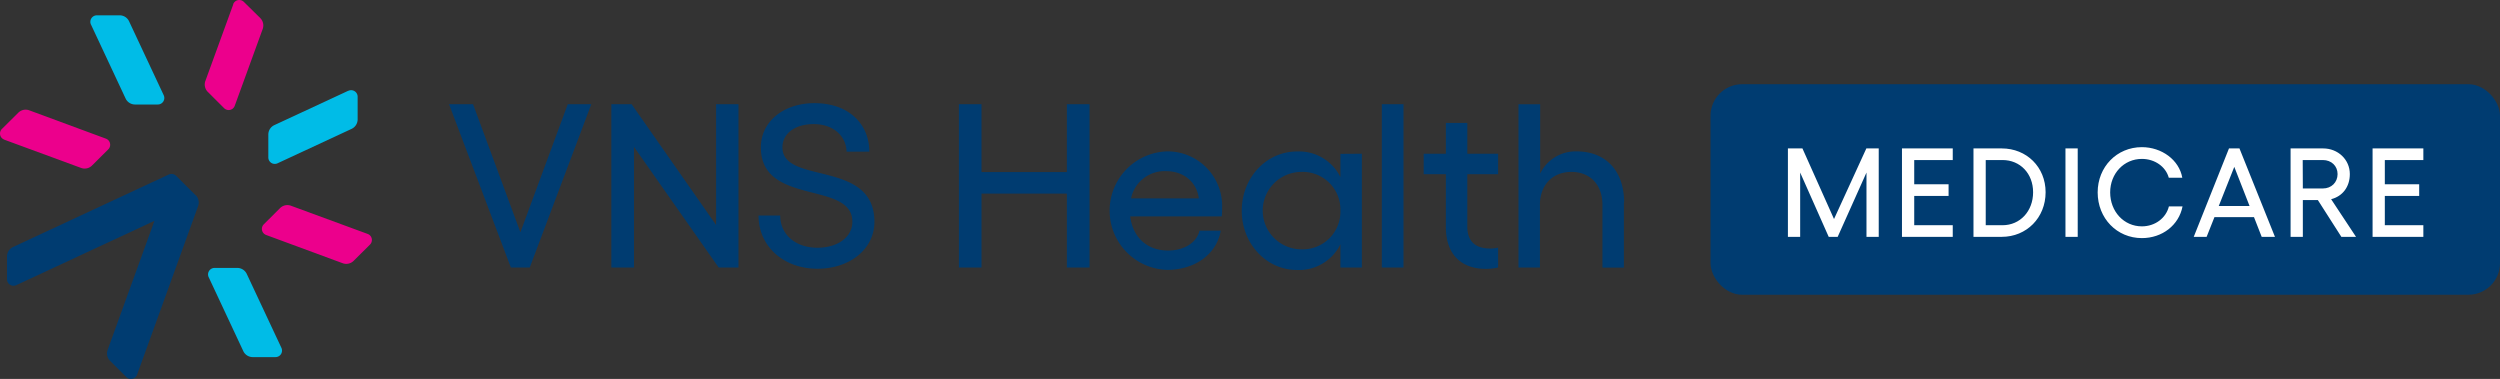 <?xml version="1.0" encoding="UTF-8"?> <svg xmlns="http://www.w3.org/2000/svg" width="475" height="72" fill="none"><rect width="100%" height="100%" fill="#333333" stroke="none"/><path d="m39.649 52.665 6.576 14.045a1.98 1.98 0 0 0 1.767 1.14h4.358a1.237 1.237 0 0 0 1.114-1.768l-6.576-14.027a1.988 1.988 0 0 0-1.768-1.15h-4.358a1.237 1.237 0 0 0-1.113 1.768" fill="#00BCE7"></path><path d="M44.324.816 39.02 15.383a1.988 1.988 0 0 0 .468 2.086l3.085 3.076a1.229 1.229 0 0 0 2.033-.46L49.91 5.519a1.997 1.997 0 0 0-.468-2.095L46.33.357a1.238 1.238 0 0 0-2.033.46" fill="#EC008C"></path><path d="m17.287 4.67 6.576 14.045a1.98 1.98 0 0 0 1.768 1.14h4.358a1.237 1.237 0 0 0 1.113-1.768L24.526 4.051a1.98 1.98 0 0 0-1.767-1.14H18.4a1.237 1.237 0 0 0-1.114 1.768" fill="#00BCE7"></path><path d="m.828 26.546 14.567 5.356a1.963 1.963 0 0 0 2.086-.45l3.093-3.076a1.237 1.237 0 0 0-.45-2.033L5.556 20.96a1.979 1.979 0 0 0-2.086.46L.37 24.494a1.229 1.229 0 0 0 .442 2.033M50.572 44.648l14.54 5.365a1.98 1.98 0 0 0 2.086-.46l3.094-3.076a1.229 1.229 0 0 0-.442-2.032L55.3 39.096a1.98 1.98 0 0 0-2.095.45l-3.076 3.068a1.228 1.228 0 0 0 .442 2.033" fill="#EC008C"></path><path d="m37.164 37.1-3.659-3.65a1.246 1.246 0 0 0-1.432-.293L2.481 46.928a1.99 1.99 0 0 0-1.149 1.768v4.358A1.237 1.237 0 0 0 3.1 54.176l26.242-12.215L20.45 66.48a1.979 1.979 0 0 0 .469 2.086l3.084 3.075a1.246 1.246 0 0 0 2.042-.45l11.597-32.032a1.998 1.998 0 0 0-.469-2.095" fill="#003C71"></path><path d="M66.183 17.239 52.13 23.77a1.971 1.971 0 0 0-1.148 1.767v4.367a1.228 1.228 0 0 0 1.767 1.114l14.054-6.532a2.006 2.006 0 0 0 1.149-1.768V18.37a1.237 1.237 0 0 0-1.768-1.113" fill="#00BCE7"></path><path d="m89.88 19.802 8.997 24.333 8.998-24.333h4.472l-11.693 31.024h-3.589L85.318 19.802h4.561ZM120.01 19.802l16.051 22.955V19.802h4.252v31.024h-3.766l-16.086-22.91v22.91h-4.305V19.802h3.854ZM144.086 40.953h4.154c0 3.624 2.926 6.117 7.071 6.117 3.836 0 6.638-2.007 6.638-4.941 0-7.858-17.386-2.926-17.386-14.142 0-4.888 4.322-8.388 10.174-8.388 6.77 0 10.438 4.198 10.438 9.218h-4.322c-.088-3.014-2.572-5.24-6.24-5.24-3.536 0-5.949 1.767-5.949 4.418 0 7.169 17.475 2.228 17.475 14.143 0 5.161-4.632 8.918-10.828 8.918-6.47 0-11.19-4.287-11.19-10.094M207.011 19.802v31.024h-4.305V36.782h-16.219v14.044h-4.296V19.802h4.296v12.896h16.219V19.802h4.305ZM232.113 41.121h-17.377c.495 3.907 3.146 6.479 7.186 6.479 3.014 0 5.453-1.467 5.984-3.774h4.039c-.796 4.525-4.968 7.45-10.191 7.45a11.261 11.261 0 0 1 0-22.512 10.369 10.369 0 0 1 10.447 10.757c0 .398 0 1.282-.088 1.636v-.036Zm-4.34-3.42c-.354-3.014-2.793-5.18-6.187-5.18a6.514 6.514 0 0 0-6.691 5.18h12.878ZM258.753 29.206v21.629h-4.074v-4.42a8.761 8.761 0 0 1-8.247 4.88c-5.851 0-10.5-5.012-10.5-11.261s4.649-11.252 10.5-11.252a8.76 8.76 0 0 1 8.247 4.87v-4.419l4.074-.027Zm-4.074 10.81a7.168 7.168 0 0 0-2.113-5.28 7.164 7.164 0 0 0-5.294-2.073 7.353 7.353 0 1 0 0 14.707 7.161 7.161 0 0 0 7.407-7.354M266.664 50.826h-4.119V19.802h4.119v31.024ZM278.791 33.104v9.953c0 3.014 1.768 4.163 4.348 4.163.507.009 1.012-.05 1.503-.177v3.774c-.77.18-1.56.27-2.351.265-4.561 0-7.575-2.651-7.575-7.955V33.104H270.5v-3.898h4.216v-5.851h4.075v5.851h5.851v3.898h-5.851ZM308.54 38.47v12.374h-4.074V38.912c0-3.774-2.307-6.25-5.896-6.25-3.588 0-5.984 2.476-5.984 6.25v11.914h-4.074V19.811h4.119v13.161a7.47 7.47 0 0 1 6.911-4.207c5.587 0 9.043 3.72 9.043 9.722" fill="#003C71"></path><rect x="325" y="16" width="150" height="40" rx="6" fill="#003C71"></rect><path d="M339.703 45h2.328V32.784L347.455 45h1.704l5.472-12.216V45h2.328V28.2h-2.352l-6.144 13.416-6-13.416h-2.76V45ZM361.375 28.2V45h9.648v-2.208h-7.32v-5.568h6.528v-2.208h-6.528v-4.608h7.32V28.2h-9.648ZM380.337 28.2h-5.376V45h5.376c4.704 0 8.328-3.624 8.328-8.472 0-4.8-3.624-8.328-8.328-8.328Zm-3.048 14.592V30.408h3.192c3.36 0 5.808 2.568 5.808 6.12 0 3.6-2.472 6.264-5.808 6.264h-3.192ZM392.438 28.2V45h2.328V28.2h-2.328ZM406.956 45.24c3.864 0 7.032-2.448 7.728-6.024h-2.592c-.552 2.232-2.64 3.792-5.136 3.792-3.408 0-6.024-2.808-6.024-6.456 0-3.576 2.616-6.36 6.024-6.36 2.448 0 4.536 1.464 5.112 3.576h2.568c-.6-3.384-3.912-5.808-7.68-5.808-4.752 0-8.4 3.744-8.4 8.592 0 4.92 3.648 8.688 8.4 8.688ZM425.498 28.2h-1.992L416.81 45h2.448l1.488-3.744h7.512L429.722 45h2.52l-6.744-16.8Zm-3.936 10.944 2.952-7.44 2.904 7.44h-5.856ZM435.211 45h2.328v-6.984h2.856L444.859 45h2.784l-4.728-7.152c2.16-.552 3.552-2.328 3.552-4.776 0-2.76-2.256-4.872-5.064-4.872h-6.192V45Zm2.304-14.592h3.84c1.608 0 2.784 1.128 2.784 2.664 0 1.584-1.176 2.736-2.784 2.736h-3.816l-.024-5.4ZM450.789 28.2V45h9.648v-2.208h-7.32v-5.568h6.528v-2.208h-6.528v-4.608h7.32V28.2h-9.648Z" fill="#fff"></path></svg> 